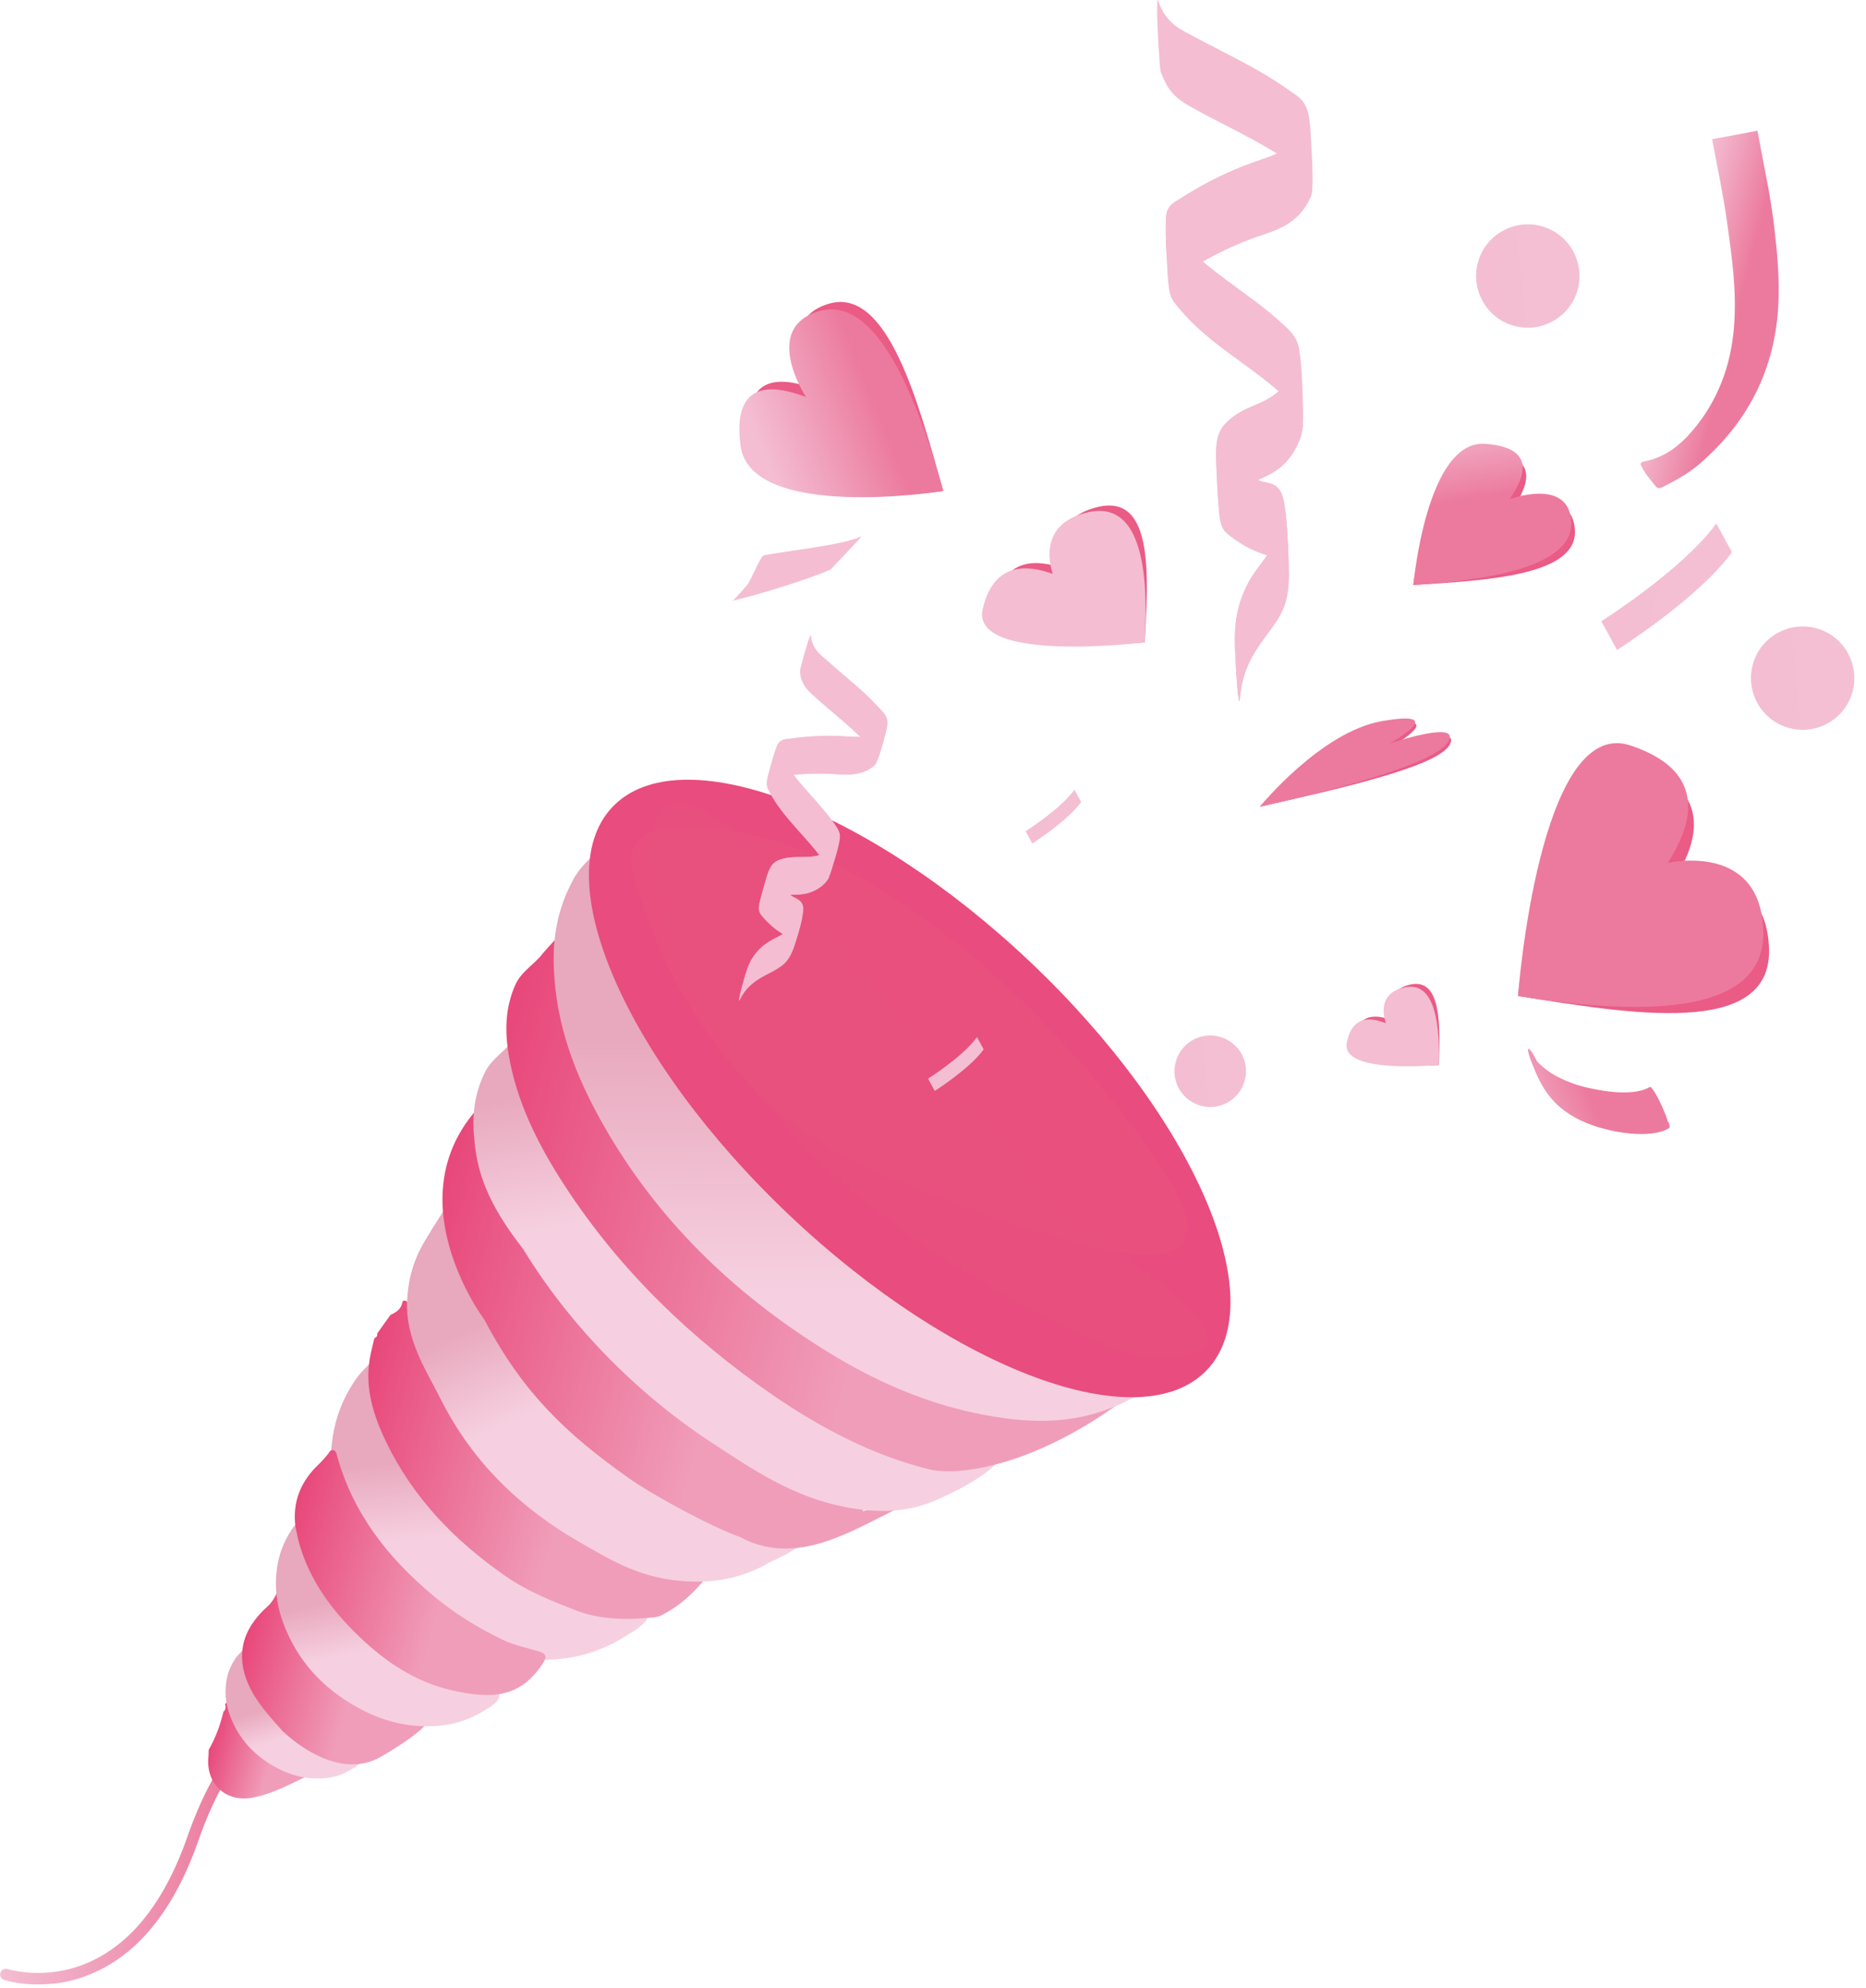 <svg width="137" height="146" viewBox="0 0 137 146" fill="none" xmlns="http://www.w3.org/2000/svg">
<g clip-path="url(#clip0_2045_10495)">
<path d="M3.85 145.669C1.83 145.889 0.38 145.419 0.29 145.389C0.07 145.319 -0.05 145.079 0.03 144.859C0.11 144.639 0.35 144.519 0.57 144.599C0.59 144.599 2.8 145.309 5.51 144.479C7.09 143.989 8.54 143.079 9.81 141.769C11.41 140.109 12.74 137.799 13.75 134.899C14.8 131.879 16.14 129.409 17.74 127.559C19.03 126.059 20.48 124.949 22.07 124.269C24.79 123.099 26.93 123.599 27.01 123.619C27.24 123.679 27.38 123.899 27.32 124.129C27.26 124.349 27.03 124.489 26.8 124.439C26.76 124.439 24.8 123.989 22.35 125.069C20.9 125.709 19.56 126.739 18.36 128.139C16.85 129.909 15.57 132.279 14.56 135.179C12.89 139.959 10.42 143.169 7.21 144.719C6.01 145.299 4.86 145.579 3.86 145.679L3.85 145.669Z" fill="url(#paint0_linear_2045_10495)"/>
<path d="M125.7 10.22C126.07 12.21 126.5 14.19 126.78 16.19C127.15 18.81 127.53 21.44 127.3 24.11C127.06 26.91 126.11 29.43 124.3 31.58C123.35 32.71 122.21 33.61 120.69 33.89C120.6 33.91 120.51 33.93 120.44 34.06C120.67 34.69 121.15 35.18 121.56 35.71C121.75 35.96 122 35.8 122.2 35.7C123.1 35.24 123.99 34.74 124.76 34.08C128.58 30.8 130.53 26.64 130.59 21.6C130.61 20.02 130.47 18.47 130.29 16.9C130.02 14.44 129.47 12.03 129.03 9.6C127.92 9.81 126.81 10.02 125.7 10.22Z" fill="url(#paint1_linear_2045_10495)"/>
<path d="M136.03 50.729C135.52 52.759 133.45 53.989 131.42 53.479C129.39 52.969 128.16 50.899 128.67 48.869C129.18 46.839 131.25 45.609 133.28 46.119C135.31 46.629 136.54 48.699 136.03 50.729Z" fill="url(#paint2_linear_2045_10495)"/>
<path d="M115.85 21.2C115.34 23.23 113.27 24.46 111.24 23.95C109.21 23.44 107.98 21.37 108.49 19.34C109 17.31 111.07 16.08 113.1 16.59C115.13 17.1 116.36 19.17 115.85 21.2Z" fill="url(#paint3_linear_2045_10495)"/>
<path d="M91.4 79.31C91.04 80.72 89.61 81.57 88.21 81.21C86.8 80.85 85.95 79.42 86.31 78.02C86.67 76.61 88.1 75.76 89.5 76.12C90.91 76.48 91.76 77.91 91.4 79.31Z" fill="url(#paint4_linear_2045_10495)"/>
<path d="M79.38 58.89C78.34 60.33 75.79 61.94 75.79 61.94L75.3 61.04C75.3 61.04 77.85 59.43 78.89 57.99L79.38 58.89Z" fill="url(#paint5_linear_2045_10495)"/>
<path d="M127.16 40.55C124.71 43.94 118.72 47.73 118.72 47.73L117.57 45.62C117.57 45.62 123.57 41.819 126.01 38.44L127.16 40.55Z" fill="url(#paint6_linear_2045_10495)"/>
<path d="M122.47 82.409C122.37 82.049 122.22 81.689 122.06 81.329C121.9 80.969 121.73 80.609 121.51 80.249C121.54 80.289 121.21 79.769 121.15 79.809C120.1 80.459 118.08 80.229 116.53 79.869C115.65 79.669 114.82 79.339 114.09 78.929C113.78 78.749 113.51 78.549 113.26 78.339C113.14 78.239 113.04 78.139 112.94 78.039C112.9 77.999 112.87 77.959 112.84 77.929C112.81 77.879 112.79 77.819 112.76 77.769C112.64 77.549 112.52 77.279 112.31 77.069C112.12 76.889 112.2 77.239 112.2 77.229C112.25 77.529 112.38 77.839 112.5 78.139C113.13 79.749 113.93 81.409 116.46 82.459C118.23 83.199 121.22 83.659 122.53 82.849C122.65 82.779 122.53 82.489 122.5 82.399L122.47 82.409Z" fill="url(#paint7_linear_2045_10495)"/>
<path d="M53.79 44.111C55.36 43.771 59.51 42.501 60.97 41.821C61.06 41.781 61.29 41.491 61.32 41.461C61.6 41.171 61.87 40.881 62.14 40.601C62.41 40.311 62.68 40.021 62.95 39.741C62.95 39.741 63.22 39.411 63.27 39.381C61.8 40.061 57.62 40.461 56.05 40.791C55.87 40.831 55.02 42.781 54.92 42.881C54.83 42.971 53.92 44.071 53.79 44.101V44.111Z" fill="url(#paint8_linear_2045_10495)"/>
<path d="M85.25 5.331C85.74 6.771 86.53 7.331 87.3 7.771C88.34 8.371 89.4 8.891 90.45 9.441C91.5 9.981 92.55 10.541 93.59 11.181C93.64 11.211 93.69 11.241 93.74 11.281C93.32 11.481 92.9 11.621 92.48 11.761C90.88 12.301 89.3 13.011 87.75 13.911C87.37 14.131 87 14.361 86.63 14.601C86.32 14.801 85.96 14.941 85.73 15.421C85.63 15.631 85.6 15.941 85.6 16.221C85.57 17.271 85.63 18.371 85.7 19.431C85.74 20.141 85.77 20.931 85.92 21.611C85.99 21.921 86.16 22.141 86.3 22.321C87.61 23.981 89.07 25.091 90.5 26.141C91.4 26.801 92.3 27.441 93.18 28.151C93.42 28.341 93.65 28.531 93.88 28.731C93.28 29.281 92.61 29.551 91.96 29.831C91.23 30.141 90.51 30.491 89.87 31.221C89.61 31.511 89.39 31.991 89.32 32.601C89.25 33.291 89.3 34.101 89.33 34.801C89.36 35.501 89.39 36.201 89.45 36.901C89.48 37.341 89.51 37.871 89.6 38.291C89.73 38.891 89.99 39.111 90.27 39.331C90.67 39.641 91.08 39.911 91.49 40.141C92 40.431 92.51 40.611 93.03 40.791C92.66 41.301 92.27 41.781 91.92 42.331C91.32 43.271 90.8 44.551 90.69 46.141C90.62 47.221 90.71 48.411 90.77 49.501C90.8 50.041 90.84 50.591 90.91 51.121C90.91 51.161 90.99 51.731 91.02 51.401C91.16 49.321 91.98 48.021 92.77 46.941C93.21 46.341 93.66 45.771 94.05 45.041C94.44 44.311 94.6 43.471 94.62 42.441C94.64 42.371 94.64 42.191 94.62 41.891C94.6 40.521 94.54 39.121 94.4 37.771C94.34 37.231 94.28 36.651 94.09 36.221C93.72 35.411 93.05 35.491 92.56 35.321C92.49 35.291 92.41 35.271 92.34 35.241C92.72 35.081 93.09 34.911 93.46 34.691C94.09 34.311 94.7 33.741 95.17 32.821C95.38 32.411 95.58 31.901 95.64 31.301C95.71 30.601 95.65 29.801 95.64 29.081C95.6 27.961 95.57 26.681 95.37 25.591C95.26 25.001 95.01 24.641 94.75 24.351C94.4 23.971 94.03 23.661 93.67 23.341C92.96 22.721 92.24 22.181 91.52 21.651C90.45 20.861 89.37 20.101 88.31 19.201C88.9 18.871 89.5 18.561 90.09 18.281C90.89 17.911 91.69 17.581 92.5 17.311C93.18 17.081 93.86 16.861 94.51 16.461C95.13 16.081 95.77 15.481 96.21 14.501C96.32 14.261 96.35 13.941 96.36 13.611C96.39 12.551 96.32 11.451 96.26 10.391C96.2 9.341 96.18 8.191 95.71 7.521C95.42 7.111 95.04 6.921 94.72 6.681C94.32 6.391 93.91 6.121 93.5 5.861C92.71 5.361 91.92 4.921 91.13 4.501C89.99 3.891 88.84 3.321 87.69 2.701C86.79 2.211 85.62 1.791 85.04 0.081C84.96 -0.159 84.96 0.281 84.96 0.361C84.95 0.901 84.96 1.451 84.99 1.991C85.02 2.691 85.05 3.391 85.11 4.091C85.13 4.401 85.15 5.051 85.24 5.341L85.25 5.331Z" fill="url(#paint9_linear_2045_10495)"/>
<path d="M94.4 37.76C94.4 37.7 94.39 37.63 94.38 37.57C94.2 39.69 93.03 40.79 93.03 40.79C92.66 41.3 92.27 41.78 91.92 42.33C91.32 43.27 90.8 44.55 90.69 46.14C90.62 47.22 90.71 48.41 90.77 49.5C90.8 50.04 90.84 50.59 90.91 51.12C90.91 51.16 90.99 51.73 91.02 51.4C91.16 49.32 91.98 48.02 92.77 46.94C93.21 46.34 93.66 45.77 94.05 45.04C94.44 44.31 94.6 43.47 94.62 42.44C94.64 42.37 94.64 42.19 94.62 41.89C94.6 40.52 94.54 39.12 94.4 37.77V37.76Z" fill="url(#paint10_linear_2045_10495)"/>
<path d="M93.18 28.15C93.42 28.34 93.65 28.53 93.88 28.73C93.28 29.28 92.61 29.55 91.96 29.83C91.23 30.14 90.51 30.49 89.87 31.22C89.61 31.51 89.39 31.99 89.32 32.6C89.25 33.29 89.3 34.1 89.33 34.8C89.36 35.5 89.39 36.2 89.45 36.9C89.48 37.24 89.5 37.62 89.55 37.98C89.96 36.26 92.1 35.35 92.1 35.35L92.45 35.28C92.45 35.28 92.39 35.26 92.36 35.24C92.74 35.08 93.11 34.91 93.48 34.69C94.11 34.31 94.72 33.74 95.19 32.82C95.4 32.41 95.6 31.9 95.66 31.3C95.66 31.3 95.76 30.07 93.19 28.15H93.18Z" fill="url(#paint11_linear_2045_10495)"/>
<path d="M93.7 11.301C93.3 11.491 92.88 11.631 92.47 11.771C90.87 12.311 89.29 13.021 87.74 13.921C87.36 14.141 86.99 14.371 86.62 14.611C86.31 14.811 85.95 14.951 85.72 15.431C85.62 15.641 85.59 15.951 85.59 16.231C85.56 17.281 85.62 18.381 85.69 19.441C85.73 20.151 85.76 20.941 85.91 21.621C85.91 21.621 85.91 21.641 85.91 21.651V21.211C85.91 21.211 86.19 19.811 88.3 19.201C88.89 18.871 89.49 18.561 90.08 18.281C90.88 17.911 91.68 17.581 92.49 17.311C93.17 17.081 93.85 16.861 94.5 16.461C95.12 16.081 95.76 15.481 96.2 14.501C96.26 14.371 96.3 14.211 96.32 14.041C96.32 13.871 96.22 13.031 93.69 11.301H93.7Z" fill="url(#paint12_linear_2045_10495)"/>
<path d="M59.9 28.59C59.9 28.59 56.58 23.55 60.87 22.3C65.16 21.05 67.42 29.51 69.25 36.05C69.25 36.05 55.84 37.76 55.09 32.17C54.34 26.58 58.55 28.11 59.89 28.59H59.9Z" fill="#EA5B85"/>
<path d="M59.17 29.14C59.17 29.14 55.85 24.1 60.14 22.85C64.43 21.6 67.42 29.51 69.26 36.06C69.26 36.06 55.12 38.32 54.37 32.73C53.62 27.14 57.83 28.67 59.17 29.15V29.14Z" fill="url(#paint13_linear_2045_10495)"/>
<path d="M111.1 37.279C111.1 37.279 115.49 35.639 115.63 38.969C115.77 42.299 109.01 42.629 103.76 42.959C103.76 42.959 104.98 32.889 109.31 33.209C113.64 33.529 111.7 36.369 111.1 37.279Z" fill="#EA5B85"/>
<path d="M110.83 36.659C110.83 36.659 115.22 35.019 115.36 38.349C115.5 41.679 109.01 42.629 103.77 42.959C103.77 42.959 104.72 32.269 109.05 32.589C113.38 32.909 111.44 35.749 110.84 36.659H110.83Z" fill="url(#paint14_linear_2045_10495)"/>
<path d="M102.15 54.84C102.15 54.84 107.36 53.08 106.43 54.7C105.5 56.33 98.19 57.95 92.5 59.24C92.5 59.24 97.06 53.97 101.57 53.2C106.07 52.43 103.09 54.26 102.16 54.83L102.15 54.84Z" fill="#EA5B85"/>
<path d="M102.06 54.59C102.06 54.59 107.27 52.83 106.34 54.45C105.41 56.08 98.19 57.95 92.5 59.24C92.5 59.24 96.97 53.73 101.48 52.95C105.98 52.18 103 54.01 102.07 54.58L102.06 54.59Z" fill="url(#paint15_linear_2045_10495)"/>
<path d="M122.86 64.69C122.86 64.69 129.69 63.08 129.88 69.68C130.07 76.27 119.58 74.43 111.45 73.14C111.45 73.14 113.41 53.83 120.12 56.06C126.83 58.29 123.81 63.15 122.87 64.69H122.86Z" fill="#EA5B85"/>
<path d="M122.44 63.371C122.44 63.371 129.27 61.761 129.46 68.361C129.65 74.951 119.58 74.431 111.45 73.141C111.45 73.141 112.99 52.511 119.7 54.741C126.41 56.971 123.39 61.831 122.45 63.371H122.44Z" fill="url(#paint16_linear_2045_10495)"/>
<path d="M78.08 41.75C78.08 41.75 76.64 38.1 80.69 37.21C84.74 36.32 84.3 42.43 84.05 47.17C84.05 47.17 72 48.37 72.93 44.33C73.86 40.29 77.06 41.41 78.08 41.75Z" fill="#EA5B85"/>
<path d="M77.3 42.15C77.3 42.15 75.86 38.5 79.91 37.61C83.97 36.72 84.31 42.44 84.05 47.17C84.05 47.17 71.22 48.77 72.15 44.72C73.08 40.68 76.28 41.8 77.3 42.14V42.15Z" fill="url(#paint17_linear_2045_10495)"/>
<path d="M102.19 74.92C102.19 74.92 101.32 72.75 103.59 72.29C105.87 71.83 105.72 75.43 105.65 78.21C105.65 78.21 98.86 78.73 99.32 76.36C99.78 73.99 101.61 74.71 102.19 74.93V74.92Z" fill="#EA5B85"/>
<path d="M101.75 75.129C101.75 75.129 100.88 72.959 103.15 72.499C105.43 72.039 105.71 75.419 105.64 78.199C105.64 78.199 98.41 78.929 98.88 76.569C99.34 74.199 101.17 74.919 101.75 75.139V75.129Z" fill="url(#paint18_linear_2045_10495)"/>
<path d="M46.88 117.75C46.24 117.67 45.61 117.58 44.96 117.52C42.94 117.32 41.12 116.85 39.49 116.08C37.85 115.31 36.31 114.41 34.96 113.29C33.16 111.8 31.62 110.06 30.48 107.96C29.42 106.01 28.61 103.88 28.5 101.27C28.47 100.62 28.49 99.94 28.49 99.27C28.49 99.06 28.43 98.81 28.13 99.15C27.47 99.91 26.63 100.52 26.06 101.38C25.1 102.81 24.65 104.14 24.44 105.45C24.02 108.04 24.47 110.13 25.24 112.02C26.8 115.84 29.54 118.52 33.16 120.34C35.26 121.39 37.64 122.03 40.54 121.87C42.3 121.77 44.16 121.32 46.18 119.99C46.18 119.99 48.94 118.52 46.88 117.73V117.75Z" fill="url(#paint19_linear_2045_10495)"/>
<path d="M47.9 118.78C45.999 118.96 44.109 118.96 42.319 118.27C40.529 117.58 38.749 116.87 37.16 115.77C33.41 113.18 30.34 110.01 28.36 105.91C27.43 103.98 26.779 101.96 27.149 99.77C27.23 99.31 27.349 98.86 27.45 98.41C27.47 98.36 27.489 98.31 27.5 98.26C27.649 98.2 27.72 98.09 27.689 97.93C28.02 97.47 28.34 97.01 28.669 96.56C29.099 96.36 29.48 96.12 29.54 95.6C29.599 95.58 29.619 95.55 29.599 95.5C30.009 95.5 30.07 95.81 30.13 96.1C30.84 99.43 32.469 102.33 34.539 104.98C36.65 107.68 39.169 109.99 42.059 111.93C44.55 113.6 47.23 114.81 50.139 115.57C50.69 115.71 51.249 115.8 51.8 115.91C50.929 116.96 49.969 117.88 48.76 118.51C48.76 118.51 48.459 118.74 47.889 118.79L47.9 118.78Z" fill="url(#paint20_linear_2045_10495)"/>
<path d="M59.31 111.31C58.58 111.14 55.53 111.91 54.79 111.75C52.47 111.26 50.34 110.49 48.39 109.42C46.42 108.34 44.56 107.12 42.88 105.69C40.64 103.77 38.65 101.62 37.08 99.1C35.62 96.76 34.41 94.26 33.94 91.3C33.82 90.56 33.75 89.8 33.66 89.05C33.63 88.82 34.22 86.58 33.93 86.93C33.28 87.71 31.73 90.23 31.19 91.13C30.3 92.62 29.96 94.06 29.89 95.52C29.77 98.39 31.27 100.58 32.39 102.81C34.67 107.32 38.14 110.7 42.49 113.21C45.02 114.67 47.09 115.93 50.36 116.12C52.35 116.24 54.39 115.96 56.51 114.73C56.51 114.73 61.76 112.47 59.32 111.32L59.31 111.31Z" fill="url(#paint21_linear_2045_10495)"/>
<path d="M16.52 125.129C16.82 124.949 17.1 124.349 17.43 125.089C18.46 127.389 20.3 128.879 22.53 129.979C22.63 130.029 22.72 130.109 22.93 130.249C21.41 130.949 20.04 131.749 18.48 132.019C16.53 132.349 15.11 130.959 15.3 129.019C15.32 128.869 15.31 128.719 15.32 128.569V128.509C15.82 127.629 16.17 126.689 16.4 125.709C16.59 125.539 16.59 125.339 16.52 125.119V125.129Z" fill="url(#paint22_linear_2045_10495)"/>
<path d="M26.2 128.91C25.93 128.87 25.66 128.83 25.39 128.8C24.54 128.7 23.76 128.48 23.07 128.14C22.37 127.8 21.71 127.4 21.13 126.92C20.36 126.27 19.69 125.53 19.18 124.63C18.72 123.8 18.35 122.89 18.28 121.79C18.26 121.51 18.26 121.23 18.26 120.95C18.26 120.86 18.23 120.76 18.11 120.9C17.84 121.22 17.49 121.46 17.26 121.82C16.87 122.42 16.69 122.97 16.61 123.52C16.46 124.61 16.67 125.5 17.01 126.3C17.7 127.93 18.89 129.08 20.43 129.88C21.33 130.34 22.34 130.64 23.56 130.6C24.3 130.58 25.08 130.4 25.92 129.86C25.92 129.86 27.07 129.26 26.19 128.91H26.2Z" fill="url(#paint23_linear_2045_10495)"/>
<path d="M31.44 126.319C31.37 125.969 30.91 126.019 30.6 125.919C29.1 125.419 27.64 124.839 26.39 123.899C23.93 122.049 22.09 119.719 21.26 116.659C21.2 116.429 21.18 116.119 20.84 116.029C20.4 116.669 20.24 117.429 19.65 117.959C17.75 119.649 17.3 121.589 18.25 123.719C18.83 125.009 19.76 125.999 20.68 127.049C20.68 127.049 24.54 131.019 28 128.989C31.46 126.959 31.44 126.329 31.44 126.329" fill="url(#paint24_linear_2045_10495)"/>
<path d="M36.13 123.989C35.69 123.919 35.24 123.859 34.8 123.799C33.39 123.629 32.12 123.279 30.98 122.719C29.83 122.159 28.74 121.509 27.79 120.719C26.52 119.659 25.42 118.429 24.59 116.949C23.83 115.579 23.23 114.089 23.11 112.279C23.08 111.829 23.08 111.359 23.07 110.889C23.07 110.749 23.02 110.569 22.82 110.809C22.37 111.329 21.8 111.739 21.41 112.329C20.77 113.309 20.47 114.229 20.34 115.129C20.09 116.919 20.44 118.379 21 119.699C22.14 122.379 24.09 124.279 26.63 125.589C28.11 126.349 29.77 126.829 31.78 126.759C33 126.719 34.28 126.429 35.67 125.539C35.67 125.539 37.57 124.559 36.12 123.979L36.13 123.989Z" fill="url(#paint25_linear_2045_10495)"/>
<path d="M35.5 80.93C35.95 80.74 36.45 83.23 36.73 82.83C36.82 82.7 36.92 82.52 37.1 82.54C37.3 82.55 37.29 82.74 37.31 82.89C37.9 87.88 40.22 91.97 43.15 95.68C45.79 99.02 48.94 101.87 52.6 104.17C55.74 106.14 59.13 107.65 62.88 108.47C64.12 108.74 64.32 110 63.3 110.97C63.3 110.97 67.45 110.12 66.95 110.31C63.3 111.82 58.88 115.33 54.33 112.87C52.18 112.11 47.88 109.77 46.07 108.48C41.73 105.39 38.44 102.4 35.57 96.92C35.57 96.92 28.68 87.79 35.5 80.94V80.93Z" fill="url(#paint26_linear_2045_10495)"/>
<path d="M72.92 105.37C72.04 105.05 67.4 106.64 66.52 106.34C63.74 105.41 61.12 104.18 58.68 102.63C56.21 101.06 53.83 99.37 51.64 97.44C48.71 94.87 46.04 92.06 43.79 88.89C41.71 85.96 39.88 82.87 38.85 79.37C38.59 78.49 38.38 77.6 38.15 76.72C38.08 76.45 37.91 76.1 37.63 76.45C37 77.25 36.09 77.77 35.61 78.73C34.82 80.32 34.65 81.93 34.82 83.6C35.04 86.63 36.27 88.96 38.4 91.71C41.8 97.29 46.7 102.29 52.18 105.89C55.36 107.98 58.23 109.93 62.07 110.67C64.41 111.12 66.74 111.13 69.01 110.03C69.01 110.03 75.97 107.08 72.93 105.36L72.92 105.37Z" fill="url(#paint27_linear_2045_10495)"/>
<path d="M77.68 102.439C76.72 102.049 73.55 103.969 72.59 103.599C69.57 102.429 66.71 100.949 64 99.149C61.26 97.329 58.63 95.369 56.17 93.189C52.88 90.269 49.85 87.119 47.24 83.619C44.82 80.379 42.67 76.989 41.33 73.209C40.99 72.269 41.23 69.349 41.81 68.519C43.93 65.489 40.11 69.679 39.83 70.039C39.22 70.839 38.28 71.329 37.84 72.309C37.11 73.939 37.05 75.629 37.34 77.409C37.92 80.929 39.53 84.109 41.5 87.129C45.5 93.259 50.7 98.289 56.77 102.469C60.3 104.889 64.04 106.849 68.17 107.889C70.68 108.519 77.48 107.399 85.01 100.779C85.01 100.779 81.03 104.469 77.69 102.449L77.68 102.439Z" fill="url(#paint28_linear_2045_10495)"/>
<path d="M83.42 99.119C82.3 98.779 81.18 98.429 80.04 98.119C76.49 97.129 73.19 95.739 70.13 93.919C67.04 92.079 64.09 90.049 61.4 87.709C57.8 84.589 54.57 81.139 51.9 77.179C49.43 73.519 47.33 69.629 46.27 65.139C46.01 64.019 45.81 62.869 45.58 61.729C45.51 61.379 45.33 60.929 44.93 61.419C44.04 62.509 42.8 63.269 42.1 64.569C40.93 66.709 40.58 68.829 40.66 70.999C40.8 75.289 42.27 79.009 44.22 82.469C48.17 89.489 53.79 94.939 60.63 99.189C64.6 101.659 68.92 103.509 73.86 104.159C76.87 104.559 79.91 104.369 82.96 102.759C82.96 102.759 87.23 101.129 83.42 99.129V99.119Z" fill="url(#paint29_linear_2045_10495)"/>
<path d="M21.7 112.17C21.44 110.3 22.08 108.76 23.45 107.48C23.67 107.27 23.87 107.03 24.07 106.79C24.18 106.66 24.24 106.44 24.47 106.49C24.67 106.54 24.71 106.74 24.75 106.91C25.9 111.09 28.44 114.35 31.74 117.12C33.33 118.46 35.09 119.55 36.96 120.44C37.76 120.82 38.67 121 39.53 121.26C40.1 121.43 40.19 121.65 39.83 122.19C38.16 124.71 36.05 124.78 33.15 124.12C30.47 123.51 28.25 122 26.3 120.11C24.31 118.19 22.74 116.03 21.97 113.35C21.86 112.96 21.79 112.56 21.7 112.16V112.17Z" fill="url(#paint30_linear_2045_10495)"/>
<path d="M88.619 100.597C93.491 95.451 87.666 82.028 75.61 70.615C63.553 59.202 49.831 54.121 44.959 59.267C40.088 64.412 45.913 77.836 57.969 89.249C70.026 100.662 83.748 105.743 88.619 100.597Z" fill="url(#paint31_radial_2045_10495)"/>
<path opacity="0.5" d="M48.26 60.99C46.92 61.19 46.04 62.47 46.37 63.75C47.67 68.81 52.09 81.14 65.03 86.36C81.52 93.01 90.92 94.96 85.79 86.56C80.91 78.56 63.82 58.67 48.26 60.99Z" fill="#EA547F"/>
<path opacity="0.2" d="M47.73 61.429C47.73 61.429 46.8 84.2 82.89 99.559C82.89 99.559 95.91 101.619 83.08 92.639C70.25 83.659 50.41 49.499 47.72 61.429H47.73Z" fill="#EA5780"/>
<path d="M58.74 49.351C58.8 50.171 59.21 50.611 59.63 51.001C60.2 51.521 60.78 52.011 61.36 52.501C61.94 52.991 62.51 53.491 63.07 54.031C63.1 54.061 63.12 54.081 63.15 54.111C62.85 54.111 62.55 54.101 62.25 54.081C61.12 54.011 59.99 54.021 58.83 54.141C58.55 54.171 58.27 54.201 57.99 54.241C57.76 54.271 57.5 54.271 57.26 54.461C57.16 54.541 57.09 54.691 57.03 54.831C56.83 55.351 56.67 55.911 56.53 56.441C56.43 56.801 56.31 57.201 56.29 57.571C56.29 57.741 56.35 57.891 56.41 58.001C56.96 59.101 57.7 59.961 58.43 60.791C58.89 61.311 59.36 61.821 59.8 62.361C59.92 62.501 60.03 62.651 60.15 62.801C59.66 62.941 59.19 62.941 58.72 62.941C58.2 62.941 57.67 62.961 57.13 63.181C56.91 63.271 56.68 63.461 56.54 63.751C56.37 64.071 56.26 64.491 56.16 64.841C56.06 65.191 55.95 65.551 55.86 65.911C55.8 66.141 55.73 66.401 55.71 66.631C55.69 66.951 55.82 67.121 55.96 67.291C56.16 67.531 56.38 67.751 56.6 67.951C56.88 68.211 57.17 68.401 57.47 68.601C57.14 68.781 56.81 68.931 56.48 69.131C55.93 69.471 55.37 69.991 55.02 70.761C54.78 71.281 54.63 71.891 54.48 72.441C54.41 72.711 54.33 72.991 54.28 73.271C54.28 73.291 54.23 73.591 54.3 73.431C54.76 72.431 55.52 71.961 56.21 71.591C56.6 71.391 56.99 71.201 57.37 70.921C57.75 70.641 58 70.261 58.2 69.751C58.22 69.721 58.25 69.631 58.3 69.481C58.53 68.801 58.74 68.091 58.89 67.391C58.95 67.111 59.01 66.811 58.96 66.561C58.87 66.081 58.42 65.981 58.14 65.791C58.1 65.761 58.06 65.731 58.01 65.701C58.28 65.701 58.55 65.701 58.83 65.671C59.3 65.621 59.79 65.461 60.26 65.111C60.47 64.951 60.69 64.741 60.83 64.461C61 64.131 61.1 63.721 61.21 63.361C61.39 62.791 61.59 62.151 61.66 61.571C61.7 61.251 61.6 61.021 61.48 60.821C61.32 60.561 61.14 60.321 60.97 60.091C60.62 59.631 60.26 59.211 59.89 58.791C59.34 58.171 58.78 57.561 58.26 56.891C58.7 56.851 59.14 56.831 59.57 56.811C60.15 56.791 60.72 56.811 61.29 56.841C61.77 56.871 62.24 56.911 62.73 56.841C63.2 56.781 63.71 56.621 64.17 56.231C64.28 56.131 64.36 55.981 64.43 55.821C64.63 55.301 64.79 54.741 64.93 54.201C65.07 53.671 65.27 53.091 65.08 52.661C64.97 52.391 64.76 52.221 64.59 52.031C64.38 51.801 64.17 51.581 63.95 51.361C63.53 50.941 63.1 50.561 62.67 50.181C62.04 49.631 61.4 49.111 60.78 48.551C60.29 48.121 59.61 47.661 59.54 46.681C59.53 46.541 59.46 46.761 59.44 46.801C59.34 47.061 59.25 47.341 59.17 47.621C59.06 47.971 58.96 48.331 58.87 48.691C58.83 48.851 58.72 49.171 58.74 49.341V49.351Z" fill="url(#paint32_linear_2045_10495)"/>
<path d="M58.9 67.401C58.9 67.401 58.91 67.331 58.92 67.301C58.43 68.311 57.48 68.611 57.48 68.611C57.15 68.791 56.82 68.941 56.49 69.141C55.94 69.481 55.38 70.001 55.03 70.771C54.79 71.291 54.64 71.901 54.49 72.451C54.42 72.721 54.34 73.001 54.29 73.281C54.29 73.301 54.24 73.601 54.31 73.441C54.77 72.441 55.53 71.971 56.22 71.601C56.61 71.401 57 71.211 57.38 70.931C57.76 70.651 58.01 70.271 58.21 69.761C58.23 69.731 58.26 69.641 58.31 69.491C58.54 68.811 58.75 68.101 58.9 67.401Z" fill="url(#paint33_linear_2045_10495)"/>
<path d="M59.81 62.359C59.93 62.499 60.04 62.649 60.16 62.799C59.67 62.939 59.2 62.939 58.73 62.939C58.21 62.939 57.68 62.959 57.14 63.179C56.92 63.269 56.69 63.459 56.55 63.749C56.38 64.069 56.27 64.489 56.17 64.839C56.07 65.189 55.96 65.549 55.87 65.909C55.83 66.079 55.77 66.279 55.74 66.459C56.31 65.689 57.84 65.699 57.84 65.699L58.08 65.739C58.08 65.739 58.04 65.719 58.03 65.699C58.3 65.699 58.57 65.699 58.85 65.669C59.32 65.619 59.81 65.459 60.28 65.109C60.49 64.949 60.71 64.739 60.85 64.459C60.85 64.459 61.13 63.869 59.82 62.369L59.81 62.359Z" fill="url(#paint34_linear_2045_10495)"/>
<path d="M63.12 54.121C62.83 54.121 62.54 54.111 62.25 54.091C61.12 54.021 59.99 54.031 58.83 54.151C58.55 54.181 58.27 54.211 57.99 54.251C57.76 54.281 57.5 54.281 57.26 54.471C57.16 54.551 57.09 54.701 57.03 54.841C56.83 55.361 56.67 55.921 56.53 56.451C56.43 56.811 56.31 57.211 56.29 57.581C56.29 57.581 56.29 57.581 56.29 57.591L56.37 57.381C56.37 57.381 56.79 56.741 58.26 56.891C58.7 56.851 59.14 56.831 59.57 56.811C60.15 56.791 60.72 56.811 61.29 56.841C61.77 56.871 62.24 56.911 62.73 56.841C63.2 56.781 63.71 56.621 64.17 56.231C64.23 56.181 64.28 56.111 64.33 56.031C64.37 55.951 64.44 55.511 63.12 54.111V54.121Z" fill="url(#paint35_linear_2045_10495)"/>
<path d="M72.22 77.06C71.18 78.5 68.63 80.11 68.63 80.11L68.14 79.21C68.14 79.21 70.69 77.6 71.73 76.16L72.22 77.06Z" fill="url(#paint36_linear_2045_10495)"/>
</g>
<defs>
<linearGradient id="paint0_linear_2045_10495" x1="0.729" y1="133.755" x2="26.607" y2="135.41" gradientUnits="userSpaceOnUse">
<stop stop-color="#F4BDD2"/>
<stop offset="0.27" stop-color="#F0A1BC"/>
<stop offset="0.62" stop-color="#EC7A9E"/>
</linearGradient>
<linearGradient id="paint1_linear_2045_10495" x1="122.716" y1="22.039" x2="130.51" y2="24.013" gradientUnits="userSpaceOnUse">
<stop stop-color="#F4BDD2"/>
<stop offset="0.27" stop-color="#F0A1BC"/>
<stop offset="0.62" stop-color="#EC7A9E"/>
</linearGradient>
<linearGradient id="paint2_linear_2045_10495" x1="128.575" y1="50.188" x2="136.124" y2="49.392" gradientUnits="userSpaceOnUse">
<stop stop-color="#F4BDD2"/>
<stop offset="0.87" stop-color="#F4BFD3"/>
</linearGradient>
<linearGradient id="paint3_linear_2045_10495" x1="108.386" y1="20.654" x2="115.934" y2="19.858" gradientUnits="userSpaceOnUse">
<stop stop-color="#F4BDD2"/>
<stop offset="0.87" stop-color="#F4BFD3"/>
</linearGradient>
<linearGradient id="paint4_linear_2045_10495" x1="86.237" y1="78.938" x2="91.468" y2="78.386" gradientUnits="userSpaceOnUse">
<stop stop-color="#F4BDD2"/>
<stop offset="0.87" stop-color="#F4BFD3"/>
</linearGradient>
<linearGradient id="paint5_linear_2045_10495" x1="75.679" y1="59.551" x2="79.004" y2="60.393" gradientUnits="userSpaceOnUse">
<stop stop-color="#F4BDD2"/>
<stop offset="0.87" stop-color="#F4BFD3"/>
</linearGradient>
<linearGradient id="paint6_linear_2045_10495" x1="118.462" y1="42.099" x2="126.266" y2="44.075" gradientUnits="userSpaceOnUse">
<stop stop-color="#F4BDD2"/>
<stop offset="0.87" stop-color="#F4BFD3"/>
</linearGradient>
<linearGradient id="paint7_linear_2045_10495" x1="109.135" y1="79.82" x2="118.967" y2="75.51" gradientUnits="userSpaceOnUse">
<stop stop-color="#F4BDD2"/>
<stop offset="0.27" stop-color="#F0A1BC"/>
<stop offset="0.62" stop-color="#EC7A9E"/>
</linearGradient>
<linearGradient id="paint8_linear_2045_10495" x1="39.161" y1="46.824" x2="30.479" y2="43.36" gradientUnits="userSpaceOnUse">
<stop stop-color="#F4BDD2"/>
<stop offset="0.27" stop-color="#F0A1BC"/>
<stop offset="0.62" stop-color="#EC7A9E"/>
</linearGradient>
<linearGradient id="paint9_linear_2045_10495" x1="67.975" y1="50.17" x2="56.985" y2="50.623" gradientUnits="userSpaceOnUse">
<stop stop-color="#F4BDD2"/>
<stop offset="0.63" stop-color="#F0A1D1"/>
<stop offset="0.87" stop-color="#EF96D1"/>
</linearGradient>
<linearGradient id="paint10_linear_2045_10495" x1="65.757" y1="62.776" x2="57.591" y2="68.288" gradientUnits="userSpaceOnUse">
<stop stop-color="#F4BDD2"/>
<stop offset="0.87" stop-color="#F4BFD3"/>
</linearGradient>
<linearGradient id="paint11_linear_2045_10495" x1="67.076" y1="55.433" x2="60.133" y2="56.447" gradientUnits="userSpaceOnUse">
<stop stop-color="#F4BDD2"/>
<stop offset="0.87" stop-color="#F4BFD3"/>
</linearGradient>
<linearGradient id="paint12_linear_2045_10495" x1="67.038" y1="37.55" x2="56.278" y2="39.206" gradientUnits="userSpaceOnUse">
<stop stop-color="#F4BDD2"/>
<stop offset="0.87" stop-color="#F4BFD3"/>
</linearGradient>
<linearGradient id="paint13_linear_2045_10495" x1="55.06" y1="30.643" x2="68.466" y2="25.391" gradientUnits="userSpaceOnUse">
<stop stop-color="#F4BDD2"/>
<stop offset="0.27" stop-color="#F0A1BC"/>
<stop offset="0.62" stop-color="#EC7A9E"/>
</linearGradient>
<linearGradient id="paint14_linear_2045_10495" x1="110.499" y1="29.644" x2="112.209" y2="40.066" gradientUnits="userSpaceOnUse">
<stop stop-color="#F4BDD2"/>
<stop offset="0.27" stop-color="#F0A1BC"/>
<stop offset="0.62" stop-color="#EC7A9E"/>
</linearGradient>
<linearGradient id="paint15_linear_2045_10495" x1="87.207" y1="8.895" x2="88.34" y2="13.262" gradientUnits="userSpaceOnUse">
<stop stop-color="#F4BDD2"/>
<stop offset="0.27" stop-color="#F0A1BC"/>
<stop offset="0.62" stop-color="#EC7A9E"/>
</linearGradient>
<linearGradient id="paint16_linear_2045_10495" x1="143.254" y1="38.145" x2="142.561" y2="59.481" gradientUnits="userSpaceOnUse">
<stop stop-color="#F4BDD2"/>
<stop offset="0.27" stop-color="#F0A1BC"/>
<stop offset="0.62" stop-color="#EC7A9E"/>
</linearGradient>
<linearGradient id="paint17_linear_2045_10495" x1="84.319" y1="44.718" x2="97.409" y2="43.638" gradientUnits="userSpaceOnUse">
<stop offset="0.55" stop-color="#F4BDD2"/>
<stop offset="0.75" stop-color="#F0A1BC"/>
<stop offset="1" stop-color="#EC7A9E"/>
</linearGradient>
<linearGradient id="paint18_linear_2045_10495" x1="178.269" y1="205.809" x2="185.358" y2="205.405" gradientUnits="userSpaceOnUse">
<stop stop-color="#F4BDD2"/>
<stop offset="0.27" stop-color="#F0A1BC"/>
<stop offset="0.62" stop-color="#EC7A9E"/>
</linearGradient>
<linearGradient id="paint19_linear_2045_10495" x1="36.438" y1="117.841" x2="33.763" y2="92.42" gradientUnits="userSpaceOnUse">
<stop offset="0.21" stop-color="#F6D0E0"/>
<stop offset="0.44" stop-color="#E8A8BD"/>
</linearGradient>
<linearGradient id="paint20_linear_2045_10495" x1="25.847" y1="104.033" x2="52.977" y2="111.653" gradientUnits="userSpaceOnUse">
<stop stop-color="#E8477A"/>
<stop offset="0.59" stop-color="#F09DB9"/>
</linearGradient>
<linearGradient id="paint21_linear_2045_10495" x1="46.401" y1="107.998" x2="32.272" y2="77.833" gradientUnits="userSpaceOnUse">
<stop offset="0.21" stop-color="#F6D0E0"/>
<stop offset="0.44" stop-color="#E8A8BD"/>
</linearGradient>
<linearGradient id="paint22_linear_2045_10495" x1="15.486" y1="127.867" x2="22.995" y2="129.977" gradientUnits="userSpaceOnUse">
<stop stop-color="#E8477A"/>
<stop offset="0.59" stop-color="#F09DB9"/>
</linearGradient>
<linearGradient id="paint23_linear_2045_10495" x1="22.365" y1="129.52" x2="18.776" y2="119.112" gradientUnits="userSpaceOnUse">
<stop offset="0.21" stop-color="#F6D0E0"/>
<stop offset="0.44" stop-color="#E8A8BD"/>
</linearGradient>
<linearGradient id="paint24_linear_2045_10495" x1="17.68" y1="121.276" x2="31.726" y2="125.221" gradientUnits="userSpaceOnUse">
<stop stop-color="#E8477A"/>
<stop offset="0.59" stop-color="#F09DB9"/>
</linearGradient>
<linearGradient id="paint25_linear_2045_10495" x1="29.29" y1="124.578" x2="25.395" y2="106.937" gradientUnits="userSpaceOnUse">
<stop offset="0.21" stop-color="#F6D0E0"/>
<stop offset="0.44" stop-color="#E8A8BD"/>
</linearGradient>
<linearGradient id="paint26_linear_2045_10495" x1="30.692" y1="92.96" x2="68.827" y2="103.672" gradientUnits="userSpaceOnUse">
<stop stop-color="#E8477A"/>
<stop offset="0.59" stop-color="#F09DB9"/>
</linearGradient>
<linearGradient id="paint27_linear_2045_10495" x1="54.571" y1="97.143" x2="47.442" y2="54.039" gradientUnits="userSpaceOnUse">
<stop offset="0.21" stop-color="#F6D0E0"/>
<stop offset="0.44" stop-color="#E8A8BD"/>
</linearGradient>
<linearGradient id="paint28_linear_2045_10495" x1="35.024" y1="81.94" x2="86.232" y2="96.325" gradientUnits="userSpaceOnUse">
<stop stop-color="#E8477A"/>
<stop offset="0.59" stop-color="#F09DB9"/>
</linearGradient>
<linearGradient id="paint29_linear_2045_10495" x1="62.633" y1="112.038" x2="63.192" y2="30.064" gradientUnits="userSpaceOnUse">
<stop offset="0.21" stop-color="#F6D0E0"/>
<stop offset="0.44" stop-color="#E8A8BD"/>
</linearGradient>
<linearGradient id="paint30_linear_2045_10495" x1="20.938" y1="113.082" x2="40.876" y2="118.682" gradientUnits="userSpaceOnUse">
<stop stop-color="#E8477A"/>
<stop offset="0.59" stop-color="#F09DB9"/>
</linearGradient>
<radialGradient id="paint31_radial_2045_10495" cx="0" cy="0" r="1" gradientUnits="userSpaceOnUse" gradientTransform="translate(108.895 167.427) rotate(43.69) scale(38.672 16.002)">
<stop offset="0.04" stop-color="#F6D0E0"/>
<stop offset="0.78" stop-color="#EC729A"/>
<stop offset="1" stop-color="#E94C7E"/>
</radialGradient>
<linearGradient id="paint32_linear_2045_10495" x1="51.284" y1="48.689" x2="44.138" y2="46.567" gradientUnits="userSpaceOnUse">
<stop stop-color="#F4BDD2"/>
<stop offset="0.63" stop-color="#F0A1D1"/>
<stop offset="0.87" stop-color="#EF96D1"/>
</linearGradient>
<linearGradient id="paint33_linear_2045_10495" x1="47.627" y1="54.489" x2="41.929" y2="56.759" gradientUnits="userSpaceOnUse">
<stop stop-color="#F4BDD2"/>
<stop offset="0.87" stop-color="#F4BFD3"/>
</linearGradient>
<linearGradient id="paint34_linear_2045_10495" x1="49.762" y1="51.11" x2="45.093" y2="50.376" gradientUnits="userSpaceOnUse">
<stop stop-color="#F4BDD2"/>
<stop offset="0.87" stop-color="#F4BFD3"/>
</linearGradient>
<linearGradient id="paint35_linear_2045_10495" x1="52.895" y1="42.221" x2="45.645" y2="41.15" gradientUnits="userSpaceOnUse">
<stop stop-color="#F4BDD2"/>
<stop offset="0.87" stop-color="#F4BFD3"/>
</linearGradient>
<linearGradient id="paint36_linear_2045_10495" x1="68.52" y1="77.72" x2="71.845" y2="78.562" gradientUnits="userSpaceOnUse">
<stop stop-color="#F4BDD2"/>
<stop offset="0.87" stop-color="#F4BFD3"/>
</linearGradient>
<clipPath id="clip0_2045_10495">
<rect width="136.15" height="145.73" fill="white"/>
</clipPath>
</defs>
</svg>
